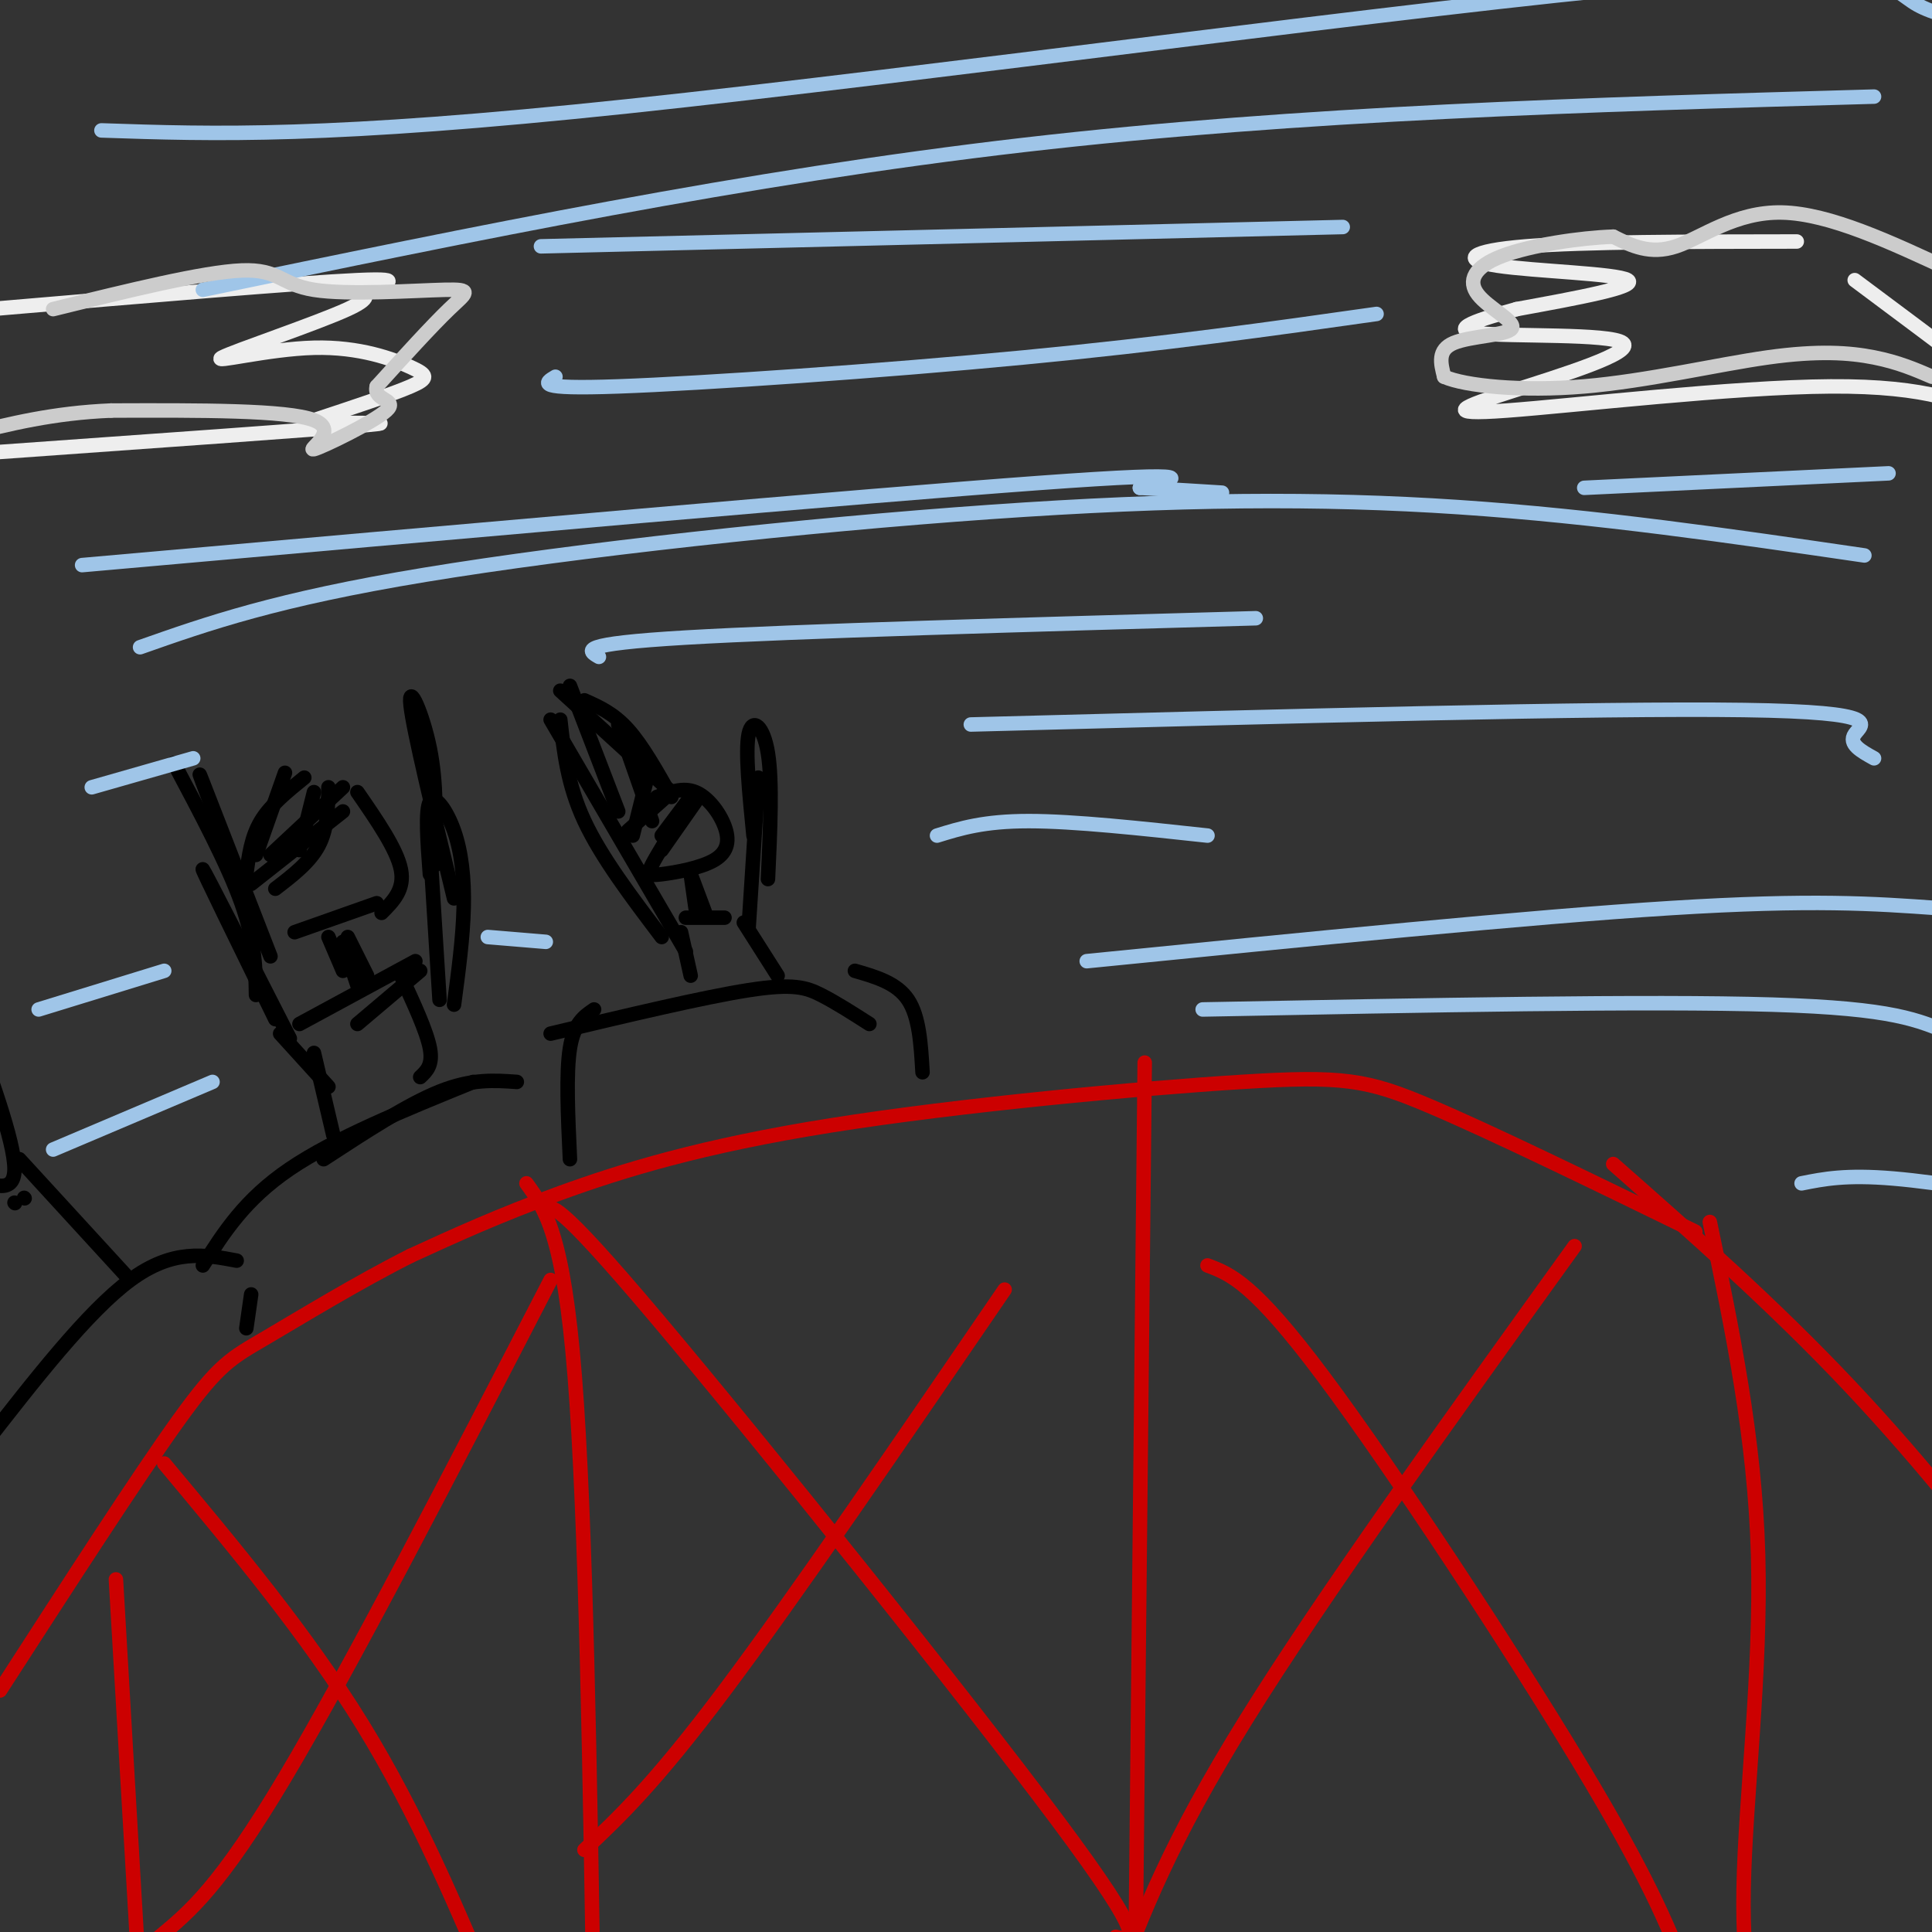 <svg viewBox='0 0 400 400' version='1.1' xmlns='http://www.w3.org/2000/svg' xmlns:xlink='http://www.w3.org/1999/xlink'><rect x="0" y="0" width="400" height="400" fill="#333333" stroke="none"/><g fill='none' stroke='rgb(204,0,0)' stroke-width='3' stroke-linecap='round' stroke-linejoin='round'><path d='M121,383c7.250,-6.833 14.500,-13.667 29,-33c14.500,-19.333 36.250,-51.167 58,-83'/><path d='M113,251c0.756,-1.733 1.511,-3.467 23,22c21.489,25.467 63.711,78.133 83,104c19.289,25.867 15.644,24.933 12,24'/><path d='M326,258c-26.083,36.250 -52.167,72.500 -68,98c-15.833,25.500 -21.417,40.250 -27,55'/><path d='M250,262c4.733,1.778 9.467,3.556 24,23c14.533,19.444 38.867,56.556 53,80c14.133,23.444 18.067,33.222 22,43'/><path d='M351,255c-21.008,-10.241 -42.016,-20.482 -55,-26c-12.984,-5.518 -17.944,-6.314 -39,-5c-21.056,1.314 -58.207,4.738 -85,9c-26.793,4.262 -43.226,9.360 -56,14c-12.774,4.640 -21.887,8.820 -31,13'/><path d='M85,260c-10.952,5.512 -22.833,12.792 -30,17c-7.167,4.208 -9.619,5.345 -18,17c-8.381,11.655 -22.690,33.827 -37,56'/><path d='M334,241c16.644,14.667 33.289,29.333 49,46c15.711,16.667 30.489,35.333 39,48c8.511,12.667 10.756,19.333 13,26'/><path d='M114,265c-20.750,40.167 -41.500,80.333 -55,103c-13.500,22.667 -19.750,27.833 -26,33'/><path d='M34,303c14.750,17.667 29.500,35.333 41,54c11.500,18.667 19.750,38.333 28,58'/><path d='M109,245c3.833,5.250 7.667,10.500 10,40c2.333,29.500 3.167,83.250 4,137'/><path d='M237,220c0.000,0.000 -2.000,195.000 -2,195'/><path d='M354,253c4.667,22.356 9.333,44.711 10,69c0.667,24.289 -2.667,50.511 -3,69c-0.333,18.489 2.333,29.244 5,40'/><path d='M24,327c0.000,0.000 7.000,120.000 7,120'/></g>
<g fill='none' stroke='rgb(0,0,0)' stroke-width='3' stroke-linecap='round' stroke-linejoin='round'><path d='M191,222c-0.333,-5.750 -0.667,-11.500 -3,-15c-2.333,-3.500 -6.667,-4.750 -11,-6'/><path d='M180,212c-3.467,-2.222 -6.933,-4.444 -10,-6c-3.067,-1.556 -5.733,-2.444 -15,-1c-9.267,1.444 -25.133,5.222 -41,9'/><path d='M123,209c-2.083,1.417 -4.167,2.833 -5,8c-0.833,5.167 -0.417,14.083 0,23'/><path d='M107,224c-4.667,-0.333 -9.333,-0.667 -16,2c-6.667,2.667 -15.333,8.333 -24,14'/><path d='M98,224c-14.333,5.833 -28.667,11.667 -38,18c-9.333,6.333 -13.667,13.167 -18,20'/><path d='M52,268c0.000,0.000 -1.000,7.000 -1,7'/><path d='M49,261c-6.583,-1.250 -13.167,-2.500 -22,4c-8.833,6.500 -19.917,20.750 -31,35'/><path d='M136,165c2.724,-1.027 5.447,-2.055 8,-1c2.553,1.055 4.935,4.191 6,7c1.065,2.809 0.811,5.289 -2,7c-2.811,1.711 -8.180,2.653 -11,3c-2.820,0.347 -3.091,0.099 -2,-2c1.091,-2.099 3.546,-6.050 6,-10'/><path d='M141,169c1.000,-1.667 0.500,-0.833 0,0'/><path d='M143,181c0.000,0.000 3.000,8.000 3,8'/><path d='M143,181c0.000,0.000 1.000,7.000 1,7'/><path d='M142,190c0.000,0.000 8.000,0.000 8,0'/><path d='M154,191c0.000,0.000 7.000,11.000 7,11'/><path d='M141,193c0.000,0.000 2.000,9.000 2,9'/><path d='M142,197c0.000,0.000 -28.000,-48.000 -28,-48'/><path d='M155,192c0.000,0.000 2.000,-31.000 2,-31'/><path d='M156,173c-0.867,-8.733 -1.733,-17.467 -1,-21c0.733,-3.533 3.067,-1.867 4,4c0.933,5.867 0.467,15.933 0,26'/><path d='M116,149c0.750,6.750 1.500,13.500 5,21c3.500,7.500 9.750,15.750 16,24'/><path d='M144,166c0.000,0.000 -7.000,10.000 -7,10'/><path d='M143,165c0.000,0.000 -6.000,8.000 -6,8'/><path d='M139,164c0.000,0.000 -9.000,8.000 -9,8'/><path d='M134,161c0.000,0.000 -3.000,12.000 -3,12'/><path d='M139,165c-3.000,-5.333 -6.000,-10.667 -9,-14c-3.000,-3.333 -6.000,-4.667 -9,-6'/><path d='M139,164c0.000,0.000 -23.000,-21.000 -23,-21'/><path d='M128,150c0.000,0.000 7.000,20.000 7,20'/><path d='M118,142c0.000,0.000 10.000,26.000 10,26'/><path d='M87,223c1.333,-1.250 2.667,-2.500 2,-6c-0.667,-3.500 -3.333,-9.250 -6,-15'/><path d='M87,201c0.000,0.000 -13.000,11.000 -13,11'/><path d='M86,199c0.000,0.000 -24.000,13.000 -24,13'/><path d='M58,214c0.000,0.000 10.000,11.000 10,11'/><path d='M91,207c0.000,0.000 -2.000,-32.000 -2,-32'/><path d='M89,181c-0.494,-6.661 -0.988,-13.321 0,-15c0.988,-1.679 3.458,1.625 5,6c1.542,4.375 2.155,9.821 2,16c-0.155,6.179 -1.077,13.089 -2,20'/><path d='M57,211c-7.750,-15.833 -15.500,-31.667 -15,-31c0.500,0.667 9.250,17.833 18,35'/><path d='M76,202c0.000,0.000 -4.000,-8.000 -4,-8'/><path d='M68,194c0.000,0.000 3.000,7.000 3,7'/><path d='M71,195c0.000,0.000 3.000,9.000 3,9'/><path d='M61,193c0.000,0.000 17.000,-6.000 17,-6'/><path d='M79,189c2.417,-2.417 4.833,-4.833 4,-9c-0.833,-4.167 -4.917,-10.083 -9,-16'/><path d='M71,163c0.000,0.000 -15.000,14.000 -15,14'/><path d='M68,163c-0.083,4.250 -0.167,8.500 -2,12c-1.833,3.500 -5.417,6.250 -9,9'/><path d='M62,176c0.000,0.000 3.000,-12.000 3,-12'/><path d='M71,168c0.000,0.000 -19.000,15.000 -19,15'/><path d='M63,161c-3.500,2.833 -7.000,5.667 -9,9c-2.000,3.333 -2.500,7.167 -3,11'/><path d='M59,160c0.000,0.000 -6.000,17.000 -6,17'/><path d='M53,206c-0.083,-5.500 -0.167,-11.000 -3,-19c-2.833,-8.000 -8.417,-18.500 -14,-29'/><path d='M94,186c-4.222,-17.400 -8.444,-34.800 -9,-40c-0.556,-5.200 2.556,1.800 4,9c1.444,7.200 1.222,14.600 1,22'/><path d='M90,177c0.167,3.667 0.083,1.833 0,0'/><path d='M45,170c-2.417,-6.333 -4.833,-12.667 -3,-8c1.833,4.667 7.917,20.333 14,36'/><path d='M65,218c0.000,0.000 4.000,17.000 4,17'/><path d='M-7,209c5.000,13.667 10.000,27.333 10,33c0.000,5.667 -5.000,3.333 -10,1'/><path d='M4,240c0.000,0.000 22.000,24.000 22,24'/><path d='M3,249c0.000,0.000 0.100,0.100 0.1,0.1'/><path d='M-2,249c0.000,0.000 0.100,0.100 0.1,0.1'/><path d='M5,248c0.000,0.000 0.100,0.100 0.1,0.1'/></g>
<g fill='none' stroke='rgb(238,238,238)' stroke-width='3' stroke-linecap='round' stroke-linejoin='round'><path d='M372,50c-22.048,0.024 -44.095,0.048 -56,1c-11.905,0.952 -13.667,2.833 -6,4c7.667,1.167 24.762,1.619 27,3c2.238,1.381 -10.381,3.690 -23,6'/><path d='M314,64c-7.492,2.077 -14.722,4.270 -8,5c6.722,0.730 27.395,-0.003 30,2c2.605,2.003 -12.858,6.743 -23,10c-10.142,3.257 -14.961,5.031 -1,4c13.961,-1.031 46.703,-4.866 67,-5c20.297,-0.134 28.148,3.433 36,7'/><path d='M415,87c9.644,2.911 15.756,6.689 10,2c-5.756,-4.689 -23.378,-17.844 -41,-31'/><path d='M-2,64c32.015,-2.729 64.030,-5.457 76,-6c11.970,-0.543 3.893,1.100 2,2c-1.893,0.900 2.396,1.056 -4,4c-6.396,2.944 -23.479,8.676 -26,10c-2.521,1.324 9.520,-1.758 19,-2c9.480,-0.242 16.398,2.358 20,4c3.602,1.642 3.886,2.326 0,4c-3.886,1.674 -11.943,4.337 -20,7'/><path d='M65,87c2.978,1.044 20.422,0.156 11,1c-9.422,0.844 -45.711,3.422 -82,6'/></g>
<g fill='none' stroke='rgb(159,197,232)' stroke-width='3' stroke-linecap='round' stroke-linejoin='round'><path d='M29,134c14.089,-4.958 28.179,-9.917 59,-15c30.821,-5.083 78.375,-10.292 117,-13c38.625,-2.708 68.321,-2.917 97,-1c28.679,1.917 56.339,5.958 84,10'/><path d='M201,150c65.089,-1.711 130.178,-3.422 160,-3c29.822,0.422 24.378,2.978 23,5c-1.378,2.022 1.311,3.511 4,5'/><path d='M225,199c45.833,-4.583 91.667,-9.167 121,-11c29.333,-1.833 42.167,-0.917 55,0'/><path d='M34,201c0.000,0.000 -26.000,8.000 -26,8'/><path d='M44,224c0.000,0.000 -33.000,14.000 -33,14'/><path d='M101,194c0.000,0.000 12.000,1.000 12,1'/><path d='M249,209c46.289,-0.889 92.578,-1.778 118,-1c25.422,0.778 29.978,3.222 37,6c7.022,2.778 16.511,5.889 26,9'/><path d='M373,245c4.583,-0.917 9.167,-1.833 19,-1c9.833,0.833 24.917,3.417 40,6'/><path d='M250,173c-13.833,-1.500 -27.667,-3.000 -37,-3c-9.333,0.000 -14.167,1.500 -19,3'/><path d='M260,128c-47.667,1.333 -95.333,2.667 -118,4c-22.667,1.333 -20.333,2.667 -18,4'/><path d='M19,163c0.000,0.000 21.000,-6.000 21,-6'/><path d='M17,117c80.750,-7.167 161.500,-14.333 198,-17c36.500,-2.667 28.750,-0.833 21,1'/><path d='M236,101c6.333,0.333 11.667,0.667 17,1'/><path d='M391,98c0.000,0.000 -63.000,3.000 -63,3'/><path d='M115,78c-2.222,1.311 -4.444,2.622 13,2c17.444,-0.622 54.556,-3.178 84,-6c29.444,-2.822 51.222,-5.911 73,-9'/><path d='M112,51c0.000,0.000 166.000,-4.000 166,-4'/><path d='M388,20c-59.167,1.667 -118.333,3.333 -176,10c-57.667,6.667 -113.833,18.333 -170,30'/><path d='M21,27c23.381,0.792 46.762,1.583 109,-5c62.238,-6.583 163.333,-20.542 213,-25c49.667,-4.458 47.905,0.583 54,4c6.095,3.417 20.048,5.208 34,7'/></g>
<g fill='none' stroke='rgb(204,204,204)' stroke-width='3' stroke-linecap='round' stroke-linejoin='round'><path d='M11,64c15.571,-3.841 31.142,-7.681 39,-8c7.858,-0.319 8.003,2.884 15,4c6.997,1.116 20.845,0.147 27,0c6.155,-0.147 4.616,0.530 1,4c-3.616,3.470 -9.308,9.735 -15,16'/><path d='M78,80c-0.825,3.033 4.614,2.617 2,5c-2.614,2.383 -13.281,7.565 -15,8c-1.719,0.435 5.509,-3.876 0,-6c-5.509,-2.124 -23.754,-2.062 -42,-2'/><path d='M23,85c-12.000,0.500 -21.000,2.750 -30,5'/><path d='M404,56c-12.622,-5.889 -25.244,-11.778 -35,-12c-9.756,-0.222 -16.644,5.222 -22,7c-5.356,1.778 -9.178,-0.111 -13,-2'/><path d='M334,49c-6.754,0.218 -17.138,1.763 -23,4c-5.862,2.237 -7.200,5.167 -5,8c2.200,2.833 7.938,5.571 7,7c-0.938,1.429 -8.554,1.551 -12,3c-3.446,1.449 -2.723,4.224 -2,7'/><path d='M299,78c4.268,1.887 15.938,3.104 29,2c13.062,-1.104 27.517,-4.528 38,-6c10.483,-1.472 16.995,-0.992 22,0c5.005,0.992 8.502,2.496 12,4'/></g>
</svg>